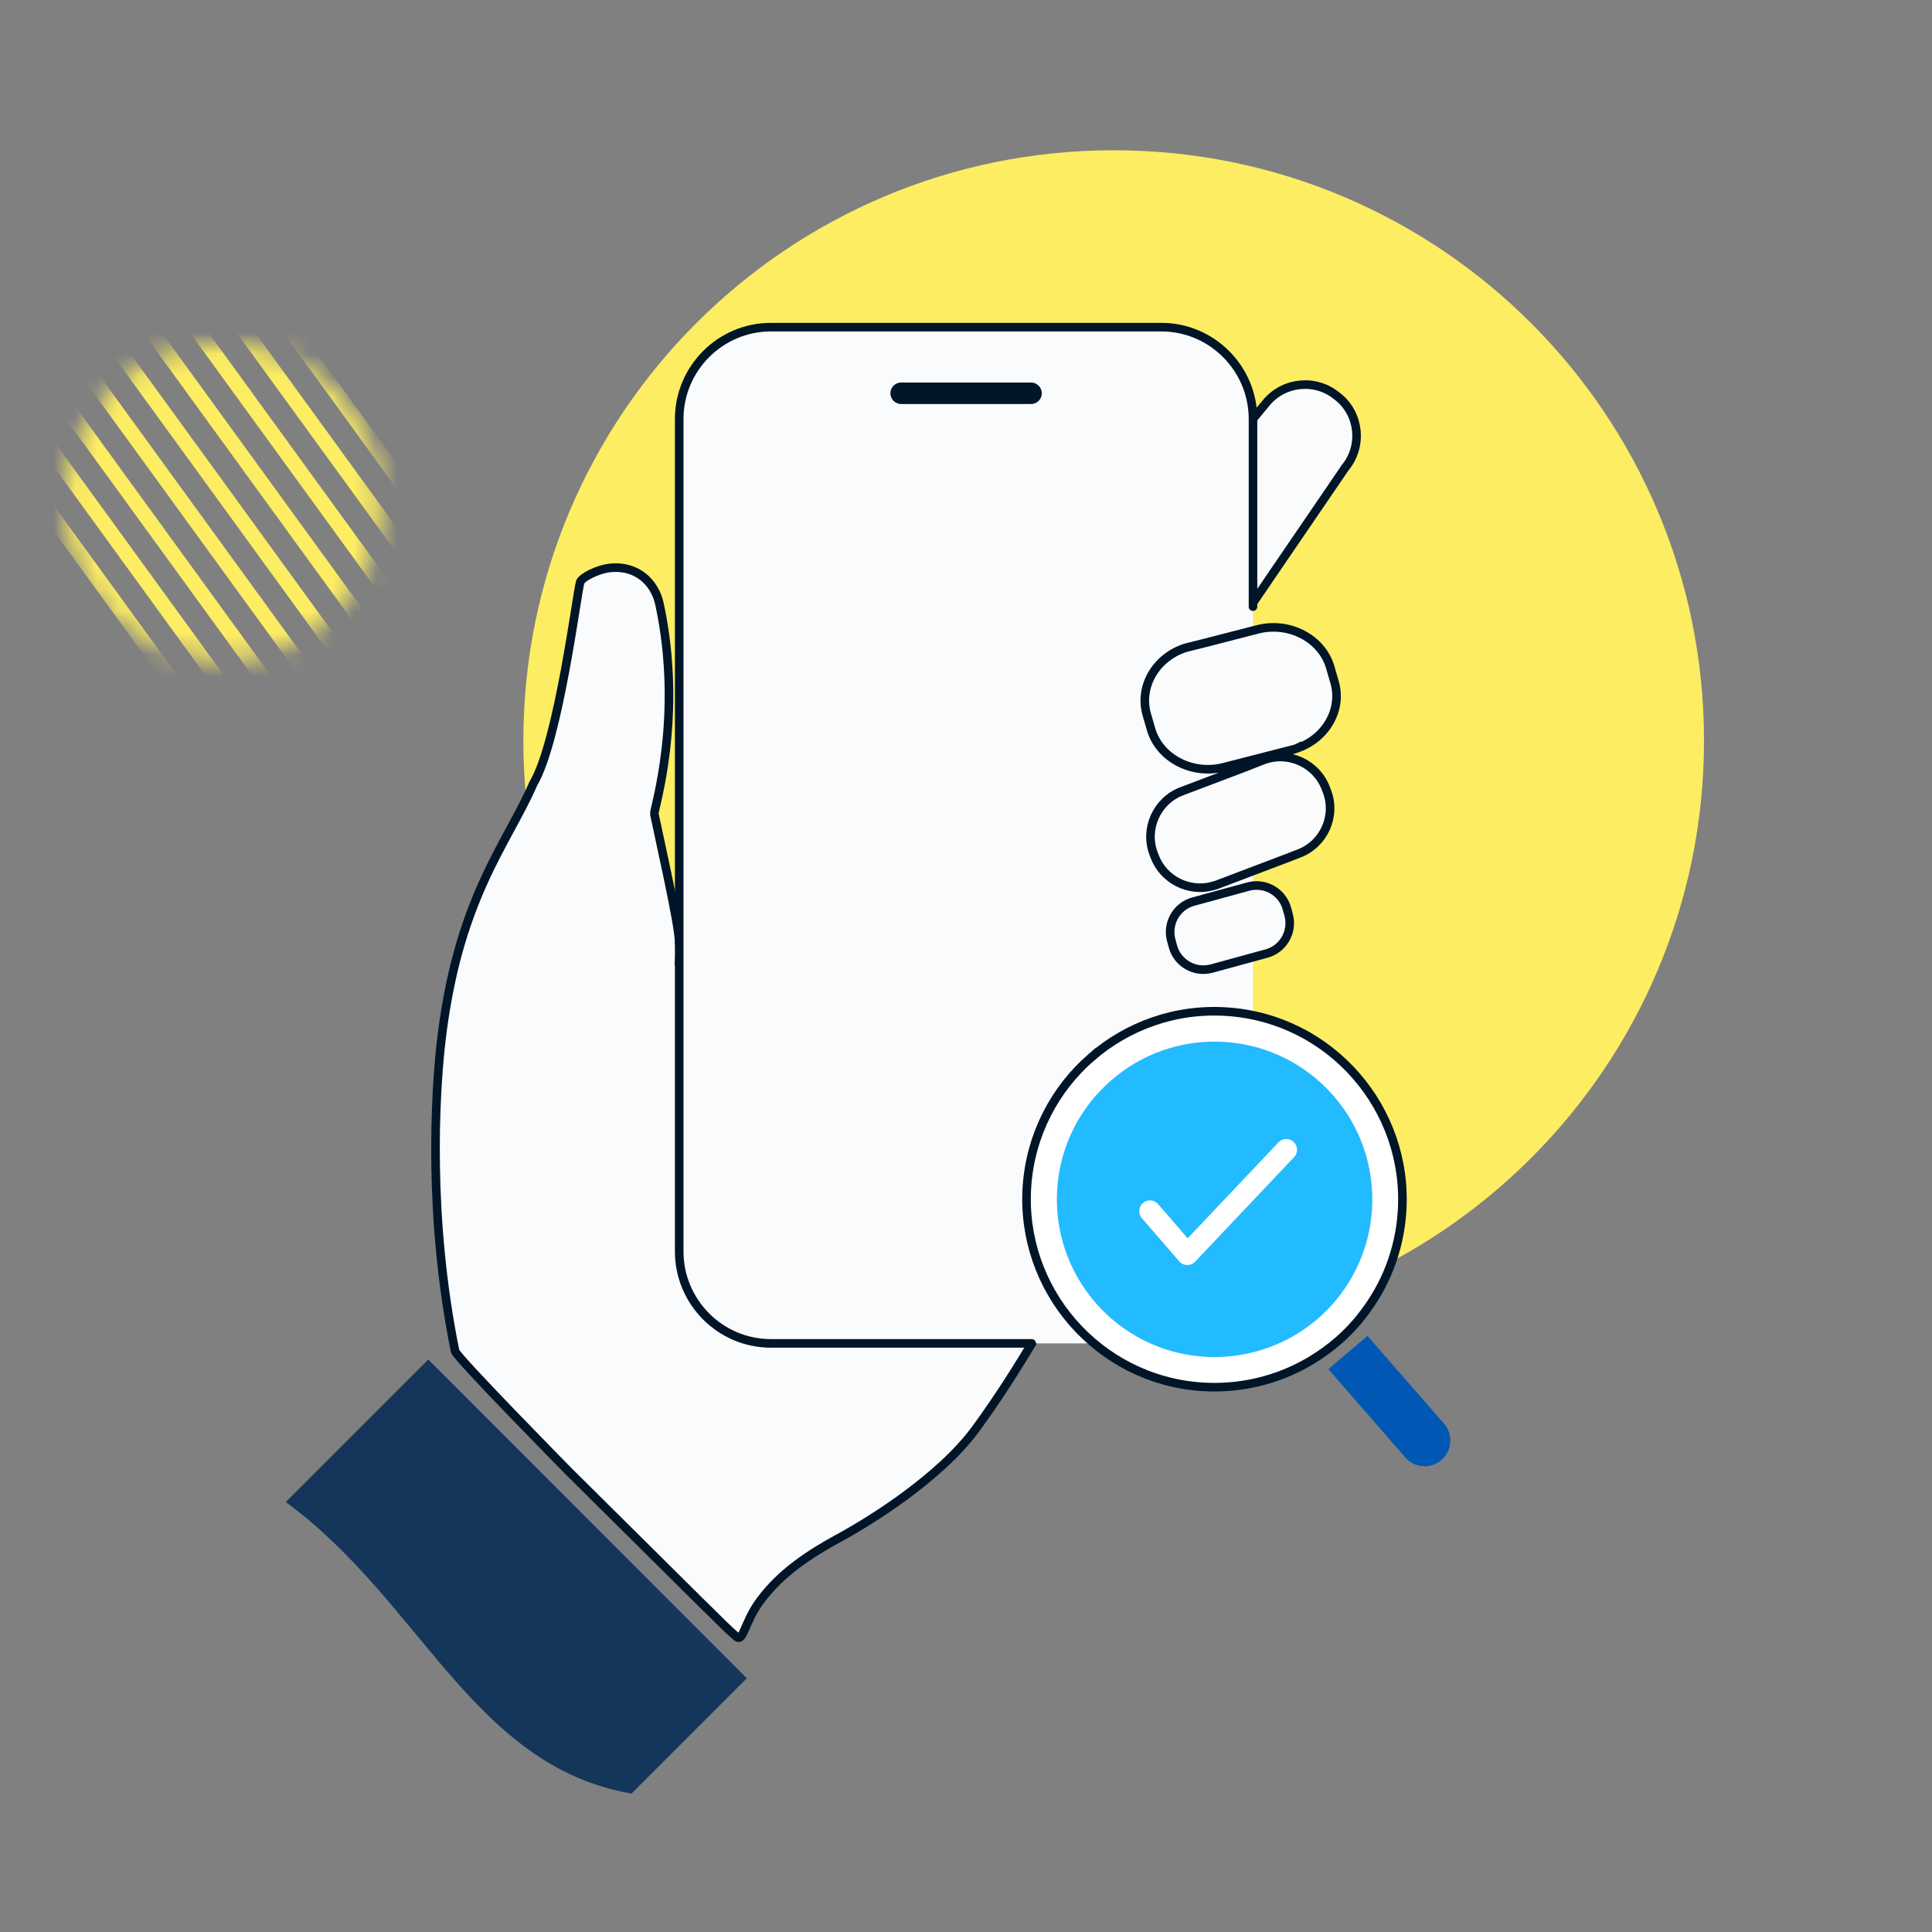 <svg xmlns="http://www.w3.org/2000/svg" width="90" height="90" fill="none" viewBox="0 0 90 90">
    <rect x="0" y="0" width="90" height="90" fill="#808080" stroke="none"/>
    <mask id="rq6uc17oha" width="90" height="90" x="0" y="0" maskUnits="userSpaceOnUse">
        <path fill="#C4C4C4" d="M0 0H90V90H0z"/>
    </mask>
    <g mask="url(#rq6uc17oha)">
        <g clip-path="url(#clip0)">
            <path fill="#FCED63" d="M51.88 62c15.188 0 27.5-12.312 27.5-27.5S67.068 7 51.88 7s-27.5 12.312-27.5 27.5S36.692 62 51.88 62z"/>
            <path fill="#F9FBFD" stroke="#001528" stroke-miterlimit="10" stroke-width=".4" d="M62.66 21.79l-3.31 4.85-3.24 4.76c-.2.24-.43.32-.67.3-.78-.07-1.74-1.2-2.49-1.82l-.08-.06c-.99-.82-1.13-2.3-.31-3.29l4.96-5.99 1.47-1.78c.82-.99 2.3-1.13 3.29-.31l.08.06c.98.81 1.12 2.29.3 3.28zM53.13 52.67s-3.52 8.24-7.69 13.91c-1.66 2.26-4.88 4.26-6.31 5.04-1.4.76-2.74 1.63-3.71 2.94-.75 1-.79 1.97-1.12 1.68-.58-.5-1.55-1.5-7.78-7.67 0 0-5.26-5.34-5.32-5.63-1.28-6.3-.91-11.96-.68-14.15.74-6.87 3.11-9.47 4.32-12.28 1.19-1.99 2.04-8.96 2.19-9.4.06-.19.78-.6 1.44-.66 1.17-.1 2.02.64 2.25 1.68 1.14 5.29-.28 9.63-.24 9.78 1 4.67 1.3 5.93 1.15 6.97-.01.04.09.02.17-.04 1.47-.94 10.05-14.35 11.17-14.63 1.19-.3 10.16 22.46 10.16 22.46z"/>
            <path fill="#14365B" d="M34.79 78.18l-5.37 5.37c-7.39-1.27-9.79-8.96-16.11-13.58l6.64-6.64 14.84 14.85z"/>
            <path fill="#F9FBFD" d="M58.37 31.05V19.51c0-2.36-1.92-4.28-4.27-4.28H35.91c-2.35 0-4.27 1.92-4.27 4.28V58.3c0 2.36 1.92 4.28 4.27 4.28H54.1c2.35 0 4.27-1.92 4.27-4.28v-2.18-5.93"/>
            <path stroke="#001528" stroke-linecap="round" stroke-linejoin="round" stroke-miterlimit="10" stroke-width=".4" d="M58.37 28.26v-8.74c0-2.36-1.92-4.28-4.27-4.28H35.91c-2.35 0-4.27 1.92-4.27 4.28V58.3c0 2.36 1.92 4.28 4.27 4.28h12.15"/>
            <path stroke="#001528" stroke-linecap="round" stroke-linejoin="round" stroke-miterlimit="10" d="M41.98 18.32h6.05"/>
            <path fill="#F9FBFD" stroke="#001528" stroke-miterlimit="10" stroke-width=".4" d="M60.51 39.76l-.49.19-3.32 1.26c-.08.03-.16.05-.23.07-1.1.29-2.27-.3-2.68-1.38l-.05-.13c-.44-1.16.15-2.47 1.31-2.91l3.09-1.17.22-.09.49-.19c1.16-.44 2.47.15 2.91 1.31l.05.13c.45 1.16-.14 2.47-1.3 2.91zM59 44.42l-2.56.7c-.78.21-1.59-.25-1.8-1.03l-.08-.29c-.21-.78.25-1.59 1.03-1.8l2.56-.7c.78-.21 1.59.25 1.8 1.03l.08.29c.21.78-.25 1.59-1.03 1.8zM60.42 34.86c-.02.01-.04.01-.06.02l-3.35.86c-1.47.38-3-.42-3.39-1.77l-.2-.69c-.37-1.3.43-2.66 1.8-3.1l1.11-.28 2.25-.58c1.47-.38 3 .42 3.39 1.77l.2.69c.37 1.28-.41 2.62-1.75 3.08z"/>
            <path fill="#fff" stroke="#001528" stroke-miterlimit="10" stroke-width=".4" d="M50.83 49.26c-1.69 1.47-2.82 3.59-2.99 6-.33 4.82 3.32 9.01 8.13 9.34 1.77.12 3.52-.29 5.05-1.19.47-.28.9-.59 1.31-.94.4-.35.78-.74 1.11-1.17 1.1-1.39 1.75-3.06 1.87-4.83.33-4.82-3.32-9.01-8.13-9.34-2.41-.17-4.66.66-6.35 2.13z"/>
            <path fill="#2BF" d="M56.07 63.2c-4.04-.28-7.1-3.79-6.82-7.84.14-2.02 1.09-3.8 2.51-5.03 1.42-1.24 3.31-1.93 5.33-1.79 4.04.28 7.1 3.79 6.82 7.84-.1 1.49-.65 2.89-1.57 4.06-.28.36-.6.68-.94.98-.34.3-.71.56-1.1.79-1.27.74-2.74 1.09-4.23.99z"/>
            <path stroke="#fff" stroke-linecap="round" stroke-linejoin="round" stroke-miterlimit="10" d="M53.57 56.42l1.74 2.01 4.61-4.87"/>
            <path fill="#0058B4" d="M67.27 66.32c.43.5.38 1.25-.12 1.69-.25.22-.56.31-.87.29-.31-.02-.6-.16-.82-.41l-3.58-4.11 1.82-1.55 3.57 4.09z"/>
        </g>
        <mask id="t8asyhiu8b" width="15" height="15" x="3" y="16" maskUnits="userSpaceOnUse">
            <path fill="#FCED63" d="M10.39 30.78c4.081 0 7.39-3.309 7.39-7.39 0-4.081-3.309-7.39-7.39-7.39C6.309 16 3 19.309 3 23.39c0 4.081 3.309 7.39 7.39 7.39z"/>
        </mask>
        <g mask="url(#t8asyhiu8b)">
            <path stroke="#FCED63" stroke-miterlimit="10" stroke-width=".7" d="M-2.26 17.58l14.42 19.85M-1 16.32l14.42 19.85M.26 15.06l14.42 19.85M1.52 13.8l14.42 19.85M2.78 12.54L17.2 32.39M4.04 11.28l14.42 19.85M5.3 10.02l14.42 19.85M6.56 8.76l14.42 19.85M7.82 7.5l14.42 19.85"/>
        </g>
    </g>
    <defs>
        <clipPath id="clip0">
            <path fill="#fff" d="M0 0H83.38V76.56H0z" transform="translate(-4 7)"/>
        </clipPath>
    </defs>
</svg>
